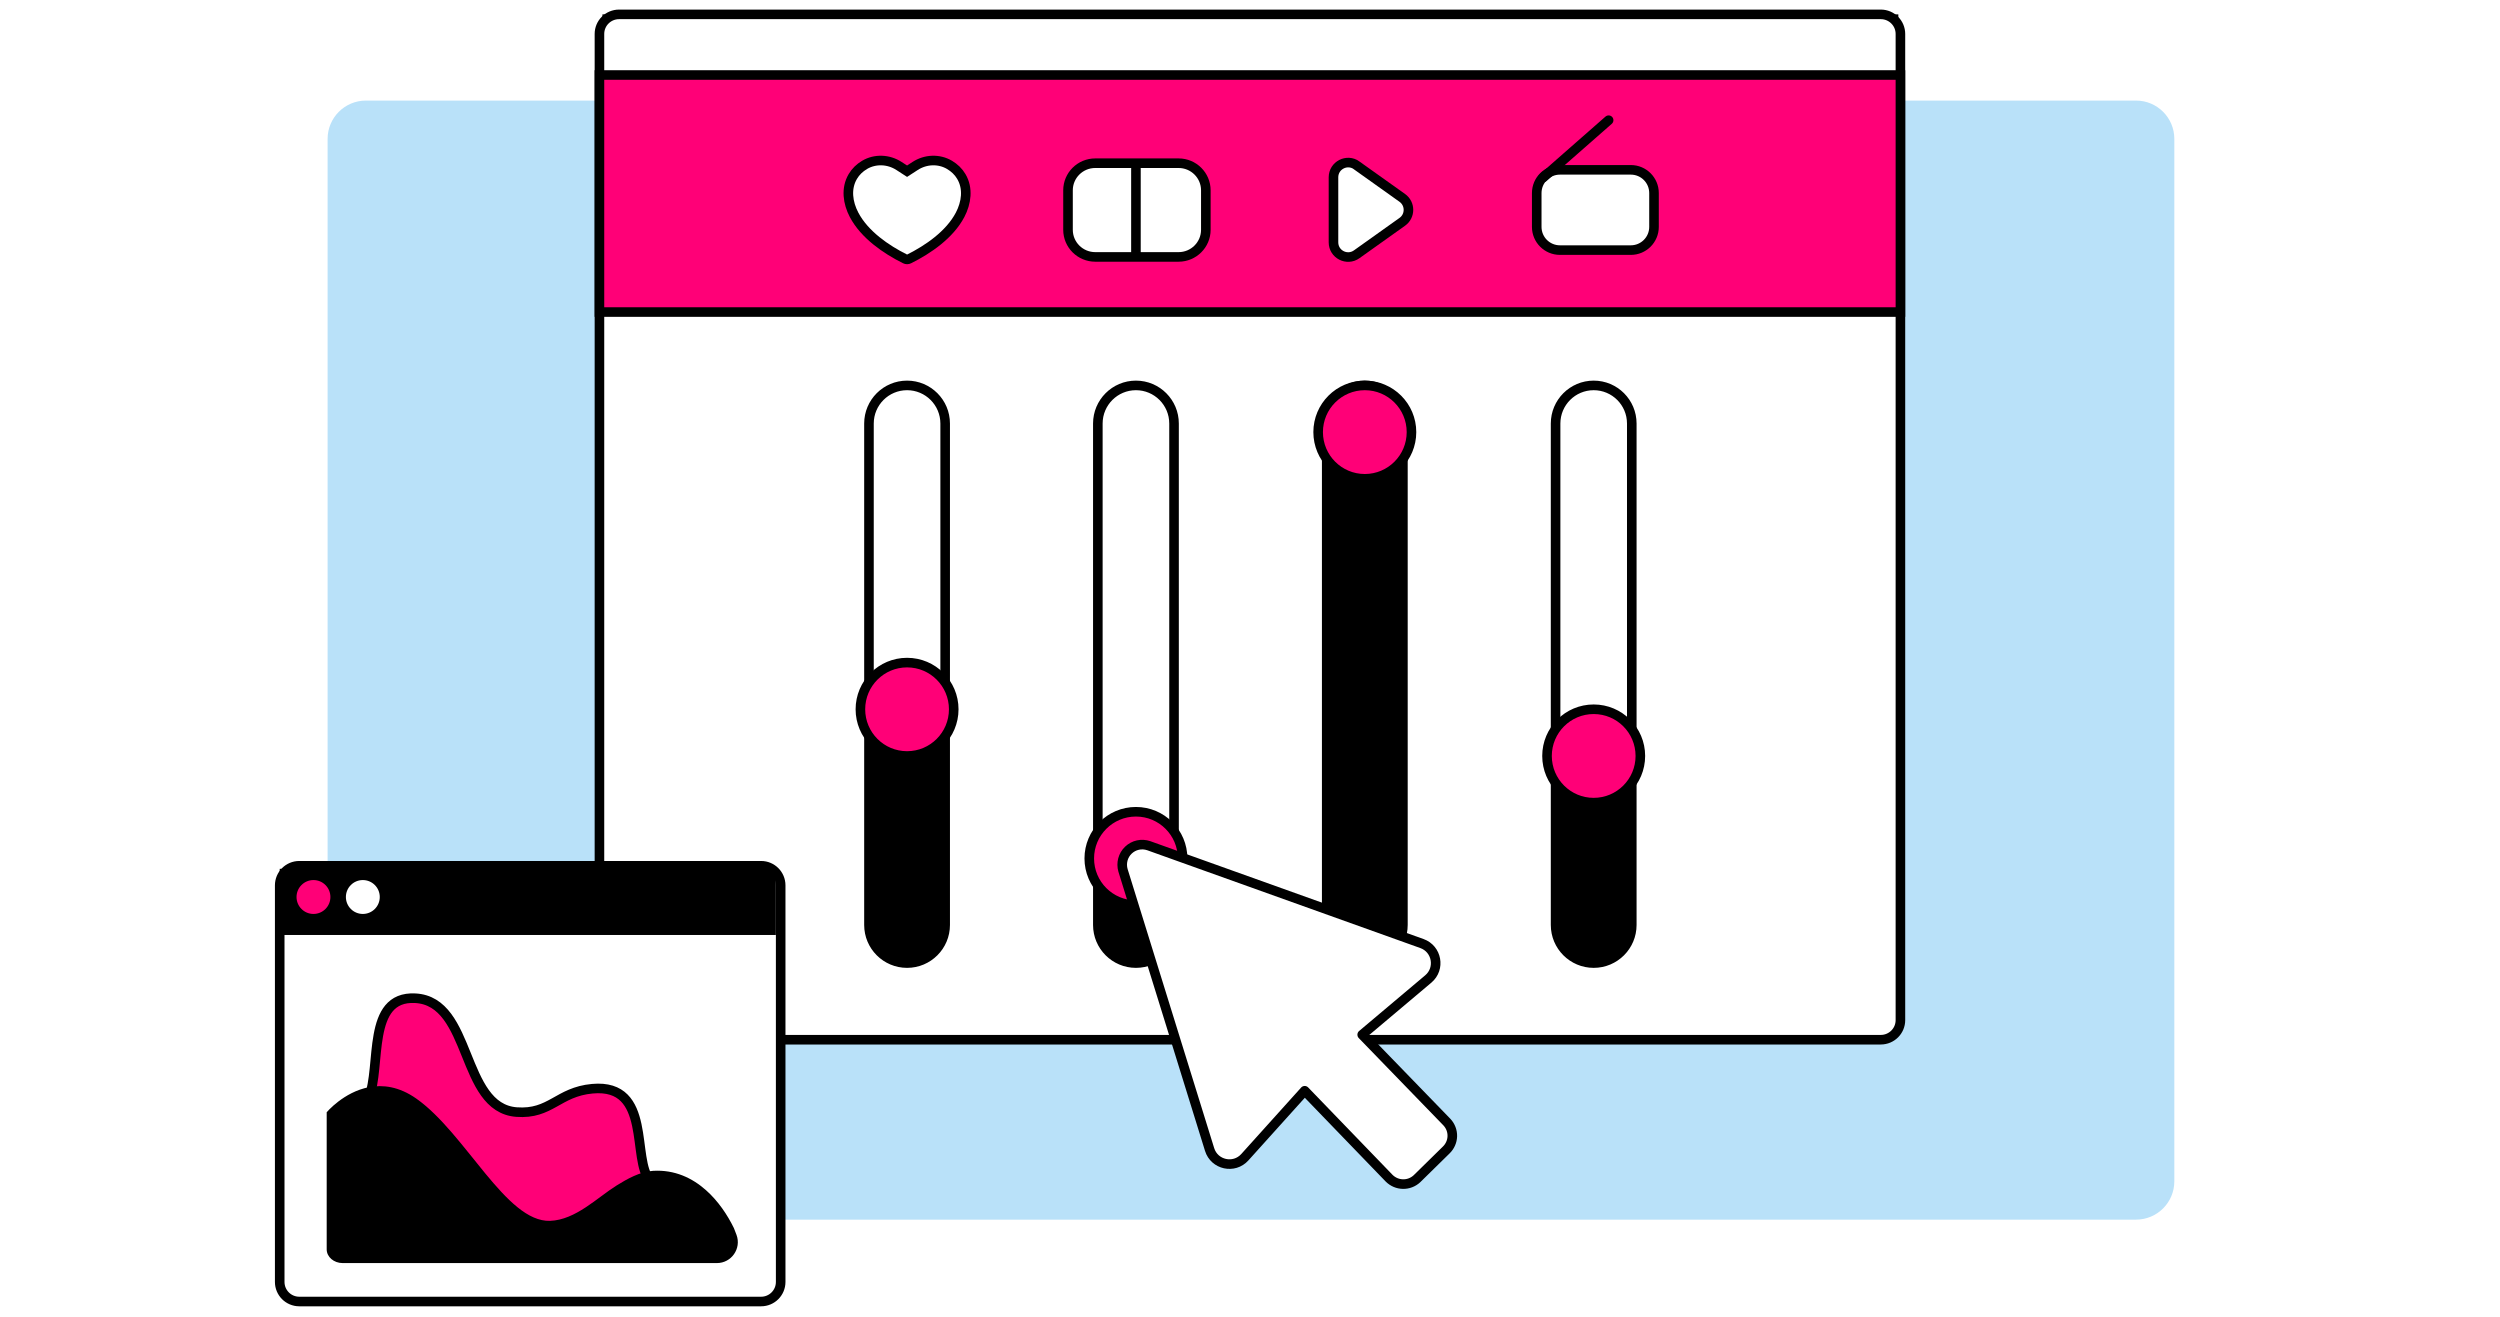 <svg width="522" height="275" viewBox="0 0 522 275" fill="none" xmlns="http://www.w3.org/2000/svg">
<rect width="522" height="275" fill="white"/>
<path d="M68.404 246.66C68.404 251.078 71.986 254.66 76.404 254.66L446 254.66C450.418 254.66 454 251.078 454 246.66L454 29C454 24.582 450.418 21 446 21L76.404 21C71.986 21 68.404 24.582 68.404 29L68.404 246.66Z" fill="#B9E1F9"/>
<path d="M396.371 3H125.786V15.111H396.371V3Z" fill="black"/>
<path d="M131.177 11.083C132.86 11.083 134.224 9.718 134.224 8.034C134.224 6.351 132.86 4.986 131.177 4.986C129.495 4.986 128.131 6.351 128.131 8.034C128.131 9.718 129.495 11.083 131.177 11.083Z" fill="#FF0077"/>
<path d="M139.745 11.083C141.428 11.083 142.792 9.718 142.792 8.034C142.792 6.351 141.428 4.986 139.745 4.986C138.062 4.986 136.698 6.351 136.698 8.034C136.698 9.718 138.062 11.083 139.745 11.083Z" fill="white"/>
<path d="M392.708 3H129.263C126.999 3 125.164 4.829 125.164 7.085V213.007C125.164 215.263 126.999 217.092 129.263 217.092H392.708C394.972 217.092 396.807 215.263 396.807 213.007V7.085C396.807 4.829 394.972 3 392.708 3Z" fill="white" stroke="black" stroke-width="2"/>
<path d="M396.807 15.661H125.164V65.156H396.807V15.661Z" fill="#FF0077" stroke="black" stroke-width="2"/>
<path fill-rule="evenodd" clip-rule="evenodd" d="M187.705 34.652C185.541 33.246 182.739 33.115 180.518 34.431C179.513 35.028 178.664 35.837 178.067 36.85C176.581 39.359 177.022 42.366 178.329 44.851C180.51 49.002 185.01 52.083 188.996 54.069C189.249 54.2 189.551 54.2 189.804 54.069C193.79 52.083 198.29 49.002 200.471 44.851C201.77 42.366 202.211 39.359 200.724 36.85C200.128 35.837 199.27 35.028 198.266 34.431C196.044 33.115 193.251 33.246 191.087 34.652L189.396 35.747L187.705 34.652Z" fill="white" stroke="black" stroke-width="2" stroke-miterlimit="10"/>
<path d="M340.513 35.461H325.714C323.039 35.461 320.87 37.63 320.87 40.307V47.376C320.87 50.052 323.039 52.222 325.714 52.222H340.513C343.188 52.222 345.357 50.052 345.357 47.376V40.307C345.357 37.63 343.188 35.461 340.513 35.461Z" fill="white" stroke="black" stroke-width="2"/>
<path d="M246.086 34.077H228.694C225.55 34.077 223.002 36.61 223.002 39.735V47.987C223.002 51.112 225.55 53.645 228.694 53.645H246.086C249.229 53.645 251.778 51.112 251.778 47.987V39.735C251.778 36.61 249.229 34.077 246.086 34.077Z" fill="white" stroke="black" stroke-width="2"/>
<path d="M322.209 37.095L335.882 25.098" stroke="black" stroke-width="2" stroke-miterlimit="10" stroke-linecap="round"/>
<path d="M237.184 35.229V53.429" stroke="black" stroke-width="2" stroke-miterlimit="10" stroke-linecap="round"/>
<path d="M158.923 180.773H62.488C60.232 180.773 58.404 182.602 58.404 184.859V267.669C58.404 269.926 60.232 271.756 62.488 271.756H158.923C161.178 271.756 163.006 269.926 163.006 267.669V184.859C163.006 182.602 161.178 180.773 158.923 180.773Z" fill="white" stroke="black" stroke-width="2"/>
<path d="M86.933 231.556C97.216 238.797 105.662 257.38 114.842 257.07C122.593 256.8 127.73 248.677 135.751 246.511C131.798 242.311 136.29 226.17 123.688 227.323C116.476 227.984 114.989 232.741 107.842 232.201C96.106 231.302 98.686 209.041 86.688 208.428C76.438 207.905 79.664 222.681 77.001 229.169C79.885 228.614 83.282 229.006 86.917 231.564L86.933 231.556Z" fill="#FF0077" stroke="black" stroke-width="2"/>
<path d="M147.423 248.522C144.531 245.948 140.856 244.207 136.372 244.468C133.627 244.632 130.9 246.193 128.743 247.533C124.708 250.05 120.2 254.725 114.85 254.913C105.67 255.231 97.225 236.648 86.942 229.399C83.307 226.841 79.909 226.448 77.026 227.004C71.75 228.026 68.213 232.235 68.213 232.235V260.87C68.213 262.448 69.708 263.731 71.546 263.731H149.685C152.723 263.731 154.839 260.699 153.785 257.847C153.507 257.103 153.303 256.555 153.238 256.425C151.89 253.671 149.963 250.778 147.423 248.522Z" fill="black"/>
<path d="M161.997 181.41H58.404V195.223H161.997V181.41Z" fill="black"/>
<path d="M65.452 190.833C67.406 190.833 68.989 189.249 68.989 187.294C68.989 185.34 67.406 183.756 65.452 183.756C63.499 183.756 61.916 185.34 61.916 187.294C61.916 189.249 63.499 190.833 65.452 190.833Z" fill="#FF0077"/>
<path d="M75.76 190.833C77.713 190.833 79.296 189.249 79.296 187.294C79.296 185.34 77.713 183.756 75.76 183.756C73.806 183.756 72.223 185.34 72.223 187.294C72.223 189.249 73.806 190.833 75.76 190.833Z" fill="white"/>
<path d="M283.275 34.537L292.798 41.32C294.513 42.546 294.513 45.096 292.798 46.314L283.275 53.097C281.249 54.543 278.431 53.097 278.431 50.596V37.022C278.431 34.529 281.249 33.074 283.275 34.521V34.537Z" fill="white" stroke="black" stroke-width="2" stroke-miterlimit="10"/>
<path d="M197.351 88.434C197.351 84.038 193.789 80.474 189.395 80.474C185.002 80.474 181.44 84.038 181.44 88.434V193.13C181.44 197.526 185.002 201.09 189.395 201.09C193.789 201.09 197.351 197.526 197.351 193.13V88.434Z" fill="white" stroke="black" stroke-width="2" stroke-miterlimit="10"/>
<path d="M181.44 148.101H197.351V193.13C197.351 197.527 193.79 201.09 189.395 201.09C185.001 201.09 181.44 197.527 181.44 193.13V148.101Z" fill="black"/>
<path d="M189.396 157.85C194.777 157.85 199.14 153.485 199.14 148.1C199.14 142.716 194.777 138.351 189.396 138.351C184.014 138.351 179.652 142.716 179.652 148.1C179.652 153.485 184.014 157.85 189.396 157.85Z" fill="#FF0077" stroke="black" stroke-width="2" stroke-miterlimit="10"/>
<path d="M245.139 88.434C245.139 84.038 241.578 80.474 237.184 80.474C232.79 80.474 229.229 84.038 229.229 88.434V193.13C229.229 197.526 232.79 201.09 237.184 201.09C241.578 201.09 245.139 197.526 245.139 193.13V88.434Z" fill="white" stroke="black" stroke-width="2" stroke-miterlimit="10"/>
<path d="M229.229 183.887H245.139V193.13C245.139 197.526 241.578 201.09 237.184 201.09C232.79 201.09 229.229 197.526 229.229 193.13V183.887Z" fill="black"/>
<path d="M237.184 188.994C242.565 188.994 246.928 184.629 246.928 179.245C246.928 173.86 242.565 169.495 237.184 169.495C231.802 169.495 227.44 173.86 227.44 179.245C227.44 184.629 231.802 188.994 237.184 188.994Z" fill="#FF0077" stroke="black" stroke-width="2" stroke-miterlimit="10"/>
<path d="M292.928 88.434C292.928 84.038 289.367 80.474 284.973 80.474C280.58 80.474 277.018 84.038 277.018 88.434V193.13C277.018 197.526 280.58 201.09 284.973 201.09C289.367 201.09 292.928 197.526 292.928 193.13V88.434Z" fill="white" stroke="black" stroke-width="2" stroke-miterlimit="10"/>
<path d="M277.018 93.043H292.928V193.13C292.928 197.526 289.367 201.089 284.973 201.089C280.579 201.089 277.018 197.526 277.018 193.13V93.043Z" fill="black"/>
<path d="M284.973 99.973C290.354 99.973 294.717 95.608 294.717 90.224C294.717 84.839 290.354 80.474 284.973 80.474C279.592 80.474 275.229 84.839 275.229 90.224C275.229 95.608 279.592 99.973 284.973 99.973Z" fill="#FF0077" stroke="black" stroke-width="2" stroke-miterlimit="10"/>
<path d="M340.717 88.434C340.717 84.038 337.155 80.474 332.762 80.474C328.368 80.474 324.807 84.038 324.807 88.434V193.13C324.807 197.526 328.368 201.09 332.762 201.09C337.155 201.09 340.717 197.526 340.717 193.13V88.434Z" fill="white" stroke="black" stroke-width="2" stroke-miterlimit="10"/>
<path d="M324.807 154.54H340.717V193.122C340.717 197.518 337.156 201.081 332.762 201.081C328.368 201.081 324.807 197.518 324.807 193.122V154.54Z" fill="black"/>
<path d="M332.762 167.591C338.143 167.591 342.506 163.226 342.506 157.841C342.506 152.457 338.143 148.092 332.762 148.092C327.381 148.092 323.018 152.457 323.018 157.841C323.018 163.226 327.381 167.591 332.762 167.591Z" fill="#FF0077" stroke="black" stroke-width="2" stroke-miterlimit="10"/>
<path d="M284.426 216.053L302.125 234.31C302.868 235.103 303.269 236.157 303.244 237.244C303.211 238.331 302.754 239.369 301.97 240.121L295.852 246.128C295.06 246.863 294.015 247.264 292.937 247.239C291.859 247.223 290.829 246.781 290.062 246.021L272.42 227.748L259.915 241.633C257.669 244.125 253.561 243.226 252.564 240.015L234.481 181.721C234.269 180.986 234.261 180.201 234.457 179.458C234.653 178.714 235.053 178.044 235.608 177.513C236.164 176.981 236.85 176.614 237.601 176.45C238.353 176.287 239.128 176.336 239.855 176.581L296.898 197.012C300.042 198.14 300.786 202.25 298.229 204.408L284.426 216.037V216.053Z" fill="white" stroke="black" stroke-width="2" stroke-linecap="round" stroke-linejoin="round"/>
</svg>
